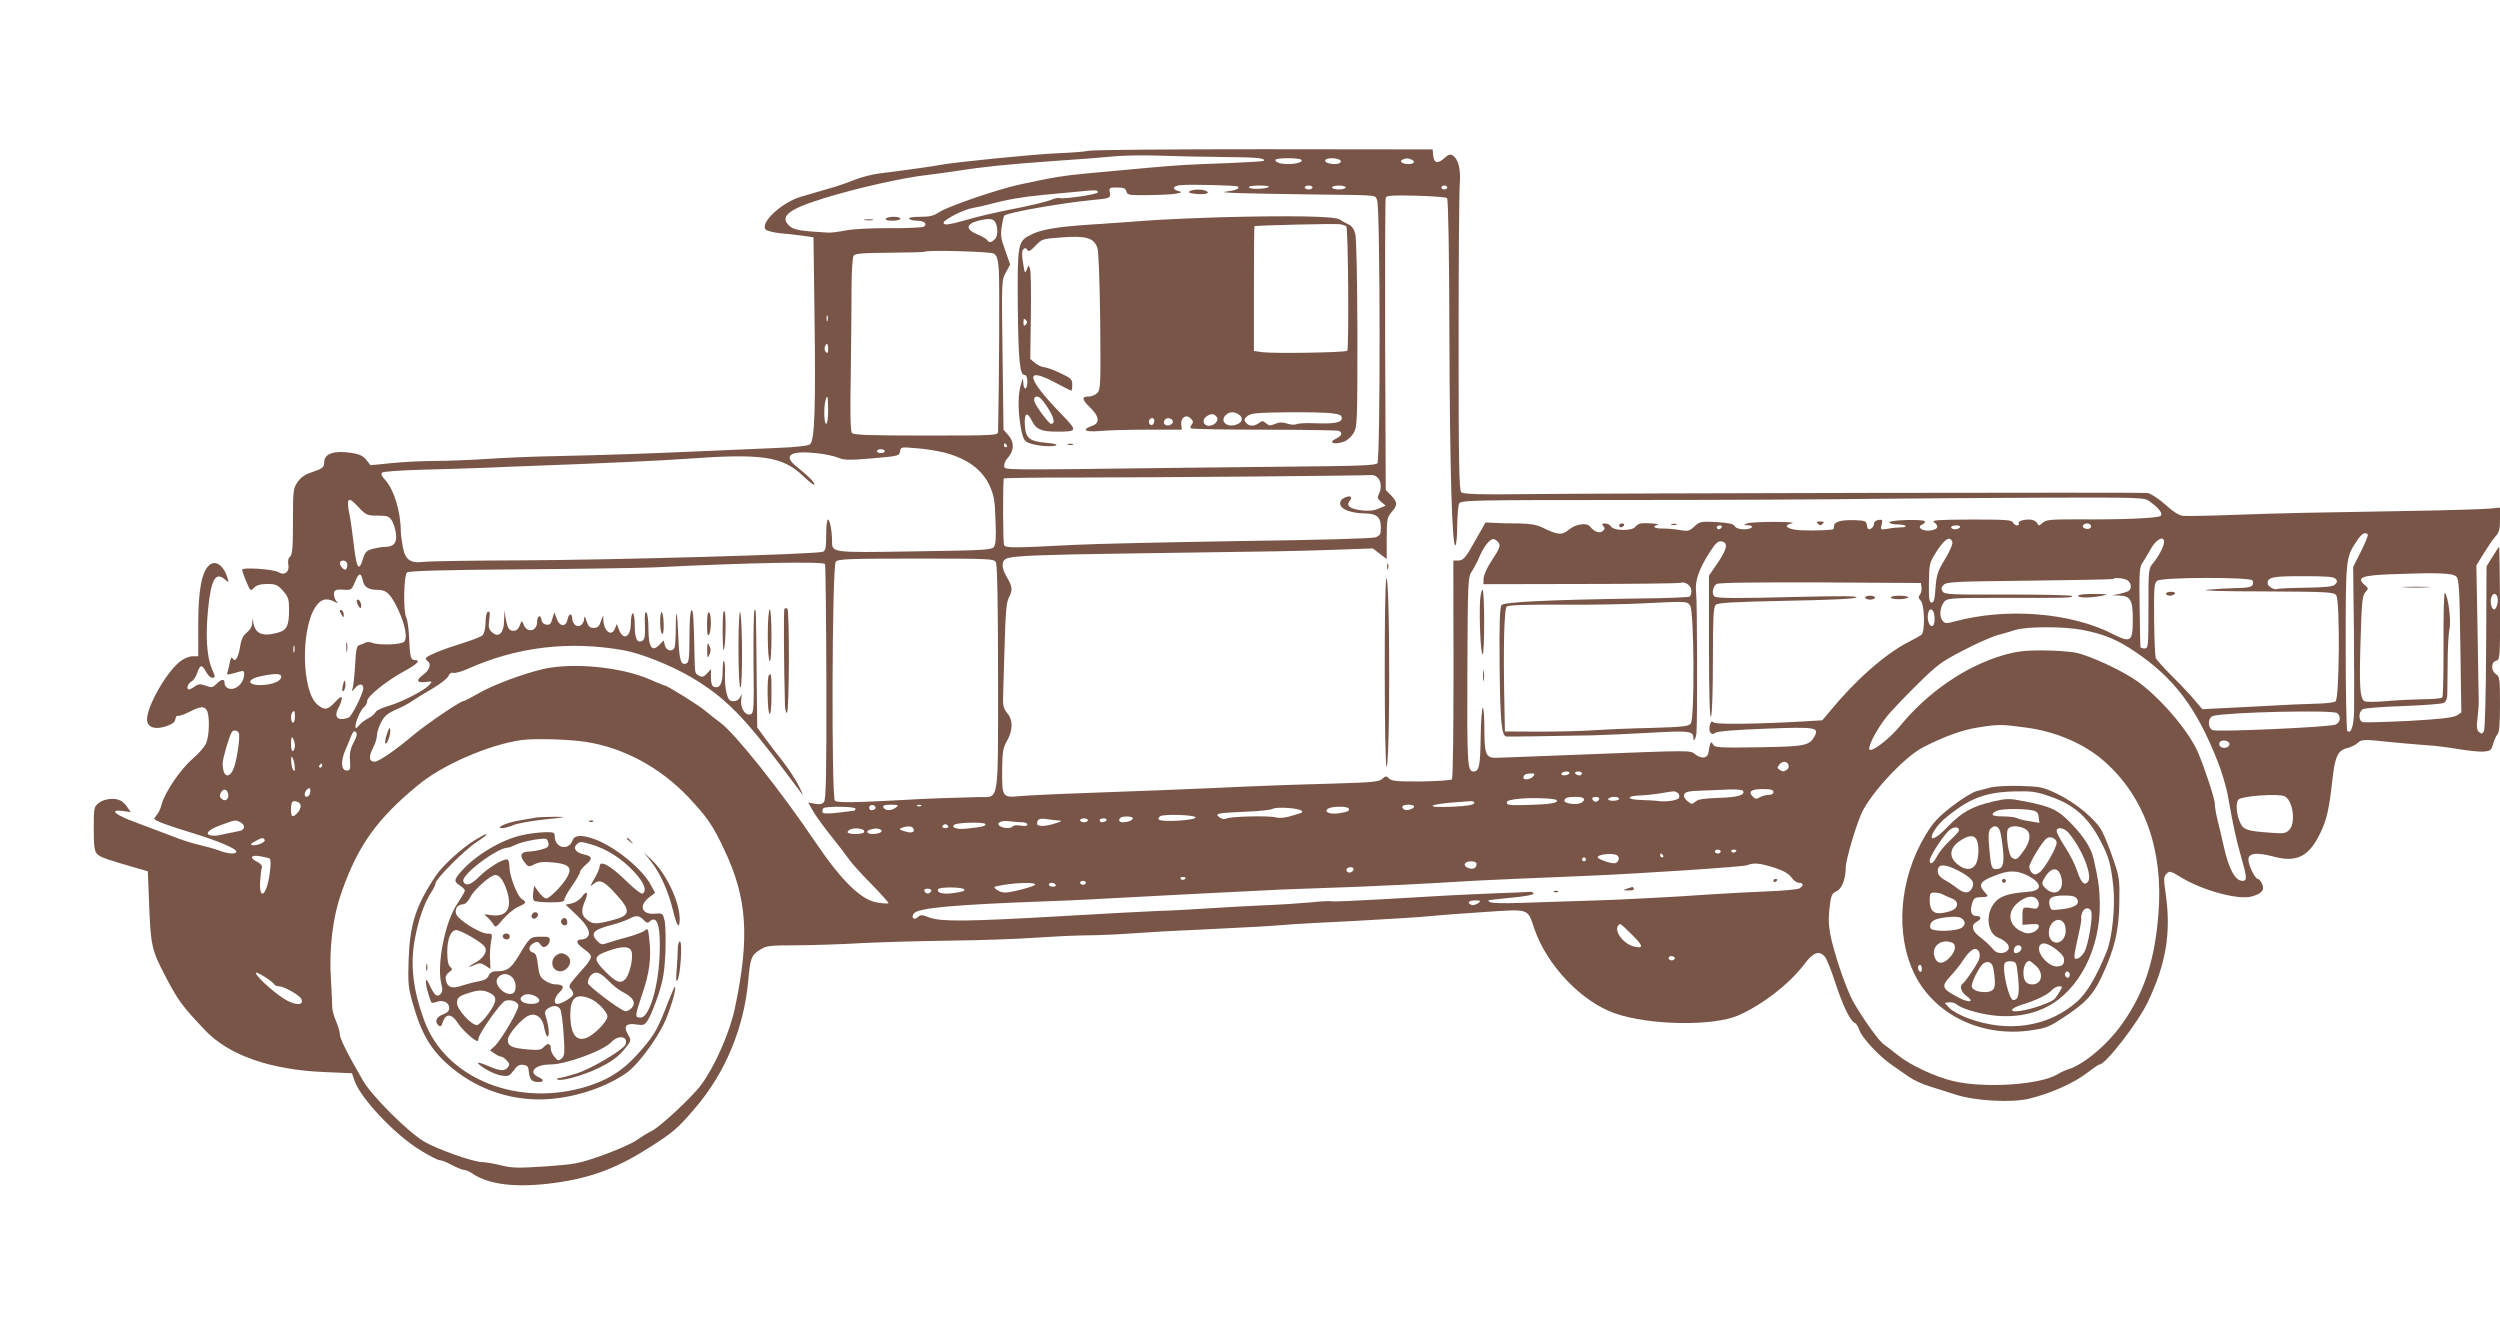 <?xml version="1.0" standalone="no"?>
<!DOCTYPE svg PUBLIC "-//W3C//DTD SVG 20010904//EN"
 "http://www.w3.org/TR/2001/REC-SVG-20010904/DTD/svg10.dtd">
<svg version="1.0" xmlns="http://www.w3.org/2000/svg"
 width="1280pt" height="680pt" viewBox="0 0 1280 680"
 preserveAspectRatio="xMidYMid meet">
<g transform="translate(0,680) scale(0.1,-0.1)"
fill="#795548" stroke="none">
<path d="M5575 6028 c-22 -5 -96 -10 -165 -13 -109 -4 -531 -46 -600 -60 -23
-5 -170 -26 -315 -44 -33 -5 -85 -18 -115 -30 -30 -12 -75 -28 -100 -36 -71
-21 -121 -35 -175 -51 -98 -27 -215 -133 -185 -169 6 -7 39 -15 73 -19 34 -3
87 -9 117 -13 l55 -8 5 -380 c7 -501 1 -662 -23 -680 -12 -8 -72 -15 -180 -19
-89 -4 -256 -11 -372 -16 -293 -13 -474 -19 -735 -25 -124 -2 -290 -9 -370
-15 -80 -5 -197 -10 -261 -10 -63 0 -164 -5 -224 -11 l-108 -11 -21 27 c-17
21 -36 30 -76 36 -88 14 -140 -3 -140 -47 0 -27 -9 -34 -70 -54 -30 -10 -52
-26 -67 -49 -22 -32 -23 -44 -23 -201 0 -135 -3 -170 -15 -180 -9 -7 -12 -22
-9 -39 8 -38 -19 -60 -49 -41 -26 16 -187 27 -187 13 0 -6 9 -33 21 -61 21
-49 21 -50 40 -31 13 13 33 19 68 19 43 0 52 -4 80 -35 27 -31 31 -43 31 -95
0 -83 -11 -107 -57 -119 -78 -22 -115 -7 -126 49 l-4 25 -2 -27 c0 -16 -12
-35 -28 -47 -19 -16 -28 -35 -34 -73 -9 -57 -25 -81 -38 -59 -6 9 -11 1 -15
-24 -4 -20 -10 -43 -12 -50 -5 -11 2 -11 40 0 44 13 46 13 46 -6 0 -46 -43
-86 -80 -74 -11 4 -20 15 -20 26 0 25 -15 24 -41 -2 -20 -20 -25 -21 -55 -10
-28 10 -38 10 -56 -3 -12 -9 -26 -16 -30 -16 -16 0 -7 30 11 40 11 5 25 26 31
45 14 43 25 44 45 5 9 -16 22 -30 30 -30 19 0 19 2 -1 48 -25 60 -32 166 -19
299 15 157 39 199 88 155 19 -16 19 -16 12 8 -19 65 -62 95 -94 66 -39 -35
-56 -130 -56 -303 l0 -163 -29 0 c-16 0 -44 -11 -62 -25 -77 -59 -184 -254
-170 -310 8 -32 44 -41 98 -23 31 11 44 21 46 36 2 12 7 20 12 17 5 -3 32 6
59 20 60 30 77 31 91 6 14 -28 12 -126 -4 -165 -7 -18 -39 -55 -71 -82 -61
-53 -140 -169 -157 -231 -5 -21 -16 -45 -24 -54 -8 -8 -14 -18 -14 -21 0 -9
69 -35 195 -73 134 -41 225 -80 225 -95 0 -15 -44 -12 -87 5 -21 8 -67 21
-102 29 -36 8 -99 28 -140 45 -42 16 -123 47 -180 68 -111 40 -147 70 -73 61
l41 -6 -16 24 c-9 14 -24 29 -34 34 -30 17 -85 11 -113 -11 -25 -20 -26 -23
-26 -131 0 -90 3 -115 17 -130 15 -17 45 -27 204 -73 l56 -16 7 -182 c8 -199
14 -223 81 -352 67 -128 85 -153 204 -279 122 -129 336 -204 614 -215 l139 -6
13 -38 c31 -90 205 -275 335 -355 46 -29 92 -52 101 -52 9 0 37 -11 63 -25 26
-14 54 -25 62 -25 9 0 28 -8 42 -18 85 -59 231 -75 425 -48 187 26 319 76 490
186 113 72 139 94 228 199 153 179 248 409 270 649 10 118 16 132 63 161 30
19 49 21 187 21 85 1 231 5 324 11 94 5 303 11 465 13 162 2 356 9 430 15 74
5 189 11 255 12 66 0 174 5 240 10 66 5 221 14 345 19 291 14 351 18 430 24
36 4 202 13 370 21 168 9 343 20 390 25 47 5 172 14 278 21 224 15 213 18 247
-84 64 -189 242 -376 415 -436 176 -61 501 -66 630 -10 125 55 265 164 341
266 43 57 73 68 102 35 9 -10 33 -69 53 -131 38 -117 77 -199 100 -208 7 -2
18 -19 24 -37 13 -39 99 -132 164 -177 27 -19 67 -47 89 -62 22 -16 70 -38
106 -49 36 -11 98 -31 136 -43 98 -32 286 -42 375 -20 115 28 233 82 303 137
27 21 52 38 57 38 31 0 197 215 247 320 94 197 120 357 91 557 -11 74 -10 85
5 100 15 15 20 14 74 -19 109 -67 293 -117 361 -98 53 14 68 33 54 65 -7 14
-16 25 -22 25 -15 0 -52 79 -48 103 4 30 45 33 126 12 121 -33 184 -2 243 122
32 67 44 120 60 263 14 126 27 156 74 169 21 5 46 17 56 27 21 19 32 19 164 5
55 -5 137 -13 182 -16 45 -2 123 -12 173 -21 50 -8 107 -14 128 -12 33 3 38 7
47 40 6 20 16 43 23 50 8 8 12 54 12 153 0 129 -2 141 -20 153 -27 17 -27 62
0 69 20 5 21 12 20 294 -1 159 -3 289 -4 289 -2 0 -17 -22 -34 -50 l-31 -50
-2 -412 c-1 -237 -6 -421 -11 -431 -8 -15 -12 -16 -25 -5 -12 10 -14 24 -8 73
4 33 7 74 6 90 0 17 -3 179 -6 360 l-6 330 38 62 c21 34 48 74 61 88 18 20 22
37 22 86 l0 60 -52 -5 c-29 -3 -215 -9 -413 -12 -542 -9 -639 -11 -895 -20
-129 -5 -248 -7 -264 -5 -19 2 -51 22 -89 57 -35 31 -73 56 -92 60 -24 4
-2692 -1 -3205 -6 -198 -3 -295 0 -308 9 -11 7 -14 143 -14 763 0 415 3 783 6
818 6 71 -7 126 -36 144 -13 8 -22 5 -41 -12 -34 -32 -55 -29 -59 11 l-3 32
-860 1 c-473 0 -878 -3 -900 -8z m695 -32 c167 -1 214 -6 199 -20 -2 -2 -83
-7 -179 -11 -216 -8 -254 -10 -410 -24 -69 -6 -197 -18 -285 -26 -152 -14
-200 -22 -375 -60 -112 -24 -370 -113 -411 -141 -28 -19 -48 -24 -98 -24 -39
0 -60 -4 -56 -10 3 -5 21 -10 40 -10 37 0 56 -17 34 -31 -8 -4 -86 -8 -174 -7
-93 0 -187 -4 -225 -12 -36 -7 -76 -12 -90 -11 -144 8 -176 14 -198 34 -52 48
-7 85 173 141 174 54 416 108 540 121 33 4 98 13 145 20 125 20 248 33 500 51
124 8 263 19 310 24 47 4 149 6 228 3 79 -3 228 -6 332 -7z m394 -15 c7 -11
-27 -21 -71 -21 -37 0 -63 9 -63 21 0 12 127 12 134 0z m190 3 c22 -8 10 -24
-19 -24 -32 0 -56 10 -49 21 6 10 45 12 68 3z m370 0 c26 -10 18 -24 -13 -24
-32 0 -50 15 -29 23 19 8 24 8 42 1z m-886 -139 c11 -11 -11 -20 -61 -26 -47
-6 79 -10 473 -15 320 -4 289 -1 301 -31 16 -42 17 -1329 1 -1345 -9 -9 -78
-13 -255 -15 -133 -1 -465 -5 -737 -8 -954 -12 -914 -12 -918 8 -2 11 5 29 16
40 34 38 37 80 7 116 l-27 31 -5 382 c-5 381 -5 383 17 423 l22 41 -25 71
c-22 60 -25 80 -18 122 4 28 10 54 13 57 16 16 296 65 452 80 89 8 94 10 88
40 -4 22 -2 24 38 24 33 0 43 -4 47 -20 5 -19 13 -20 117 -19 61 1 125 4 141
8 28 6 28 7 8 13 -34 9 -28 26 10 30 49 5 289 -1 295 -7z m159 -1 c-11 -12
-95 -15 -102 -4 -4 6 15 10 51 10 32 0 54 -3 51 -6z m223 -4 c0 -5 -9 -10 -20
-10 -11 0 -20 5 -20 10 0 6 9 10 20 10 11 0 20 -4 20 -10z m170 0 c0 -5 -16
-10 -35 -10 -19 0 -35 5 -35 10 0 6 16 10 35 10 19 0 35 -4 35 -10z m520 0 c0
-5 -7 -10 -15 -10 -8 0 -15 5 -15 10 0 6 7 10 15 10 8 0 15 -4 15 -10z m-1789
-25 c0 -10 -176 -36 -196 -29 -6 3 -28 -2 -48 -11 -21 -8 -106 -29 -190 -45
-83 -16 -190 -41 -236 -55 -93 -27 -125 -31 -119 -13 6 16 106 67 148 73 19 3
58 12 85 19 94 25 170 38 275 48 58 5 139 13 180 17 90 9 101 9 101 -4z m1788
-30 c6 -6 11 -267 12 -709 2 -685 14 -1085 31 -1068 5 5 9 51 9 103 1 52 5
102 10 111 9 17 64 18 877 18 477 0 1038 3 1247 6 209 2 606 5 881 6 490 1
502 1 530 -19 47 -34 69 -62 57 -74 -12 -12 -192 -20 -426 -18 -140 0 -161 -2
-179 -18 -19 -17 -20 -17 -29 0 -6 10 -22 17 -39 17 -36 0 -61 -10 -54 -21 3
-5 -1 -9 -9 -9 -8 0 -17 7 -21 15 -4 13 -37 15 -213 15 -175 -1 -205 -3 -190
-14 24 -19 21 -33 -9 -40 -45 -12 -89 15 -49 30 8 4 12 10 10 15 -8 12 -186 7
-182 -6 2 -5 20 -10 39 -10 20 0 40 -3 44 -7 4 -5 -6 -8 -22 -8 -16 0 -47 -3
-68 -7 -38 -6 -39 -6 -32 21 6 24 4 27 -16 24 -13 -2 -23 -10 -23 -18 0 -15
-13 -30 -27 -30 -4 0 -8 10 -10 23 -3 20 -9 22 -68 24 -69 1 -100 -9 -100 -32
0 -8 -3 -15 -7 -16 -49 -6 -159 -7 -192 -1 -50 8 -57 24 -15 33 16 4 -25 7
-91 7 -66 0 -129 -3 -140 -8 -19 -8 -19 -9 3 -9 39 -2 23 -21 -18 -21 -25 0
-42 6 -48 16 -7 12 -30 17 -93 21 -81 4 -86 3 -113 -22 -26 -24 -33 -26 -75
-19 -25 5 -65 8 -88 8 -43 -1 -58 11 -25 19 17 5 -59 11 -88 7 -8 -1 -21 -9
-28 -18 -17 -22 -112 -20 -124 3 -5 8 -18 15 -30 15 -16 0 -18 -3 -9 -14 9
-10 8 -16 -3 -25 -16 -14 -43 -4 -65 23 -18 22 -74 13 -110 -17 -34 -28 -54
-27 -134 12 -31 15 -64 20 -122 21 -44 0 -100 1 -125 3 l-44 2 -46 -81 c-56
-101 -67 -114 -96 -114 l-23 0 1 -556 c0 -308 -3 -559 -8 -564 -5 -5 -76 -10
-158 -11 -123 -1 -151 2 -164 15 -14 14 -18 14 -35 -2 -16 -15 -51 -18 -251
-24 -222 -6 -361 -11 -621 -23 -152 -7 -290 -12 -640 -25 -154 -5 -308 -13
-343 -16 -89 -9 -92 -5 -91 130 1 98 4 116 25 153 31 54 31 107 1 142 -19 24
-23 38 -21 92 1 35 5 155 8 266 4 154 9 210 21 232 21 41 19 57 -11 108 -30
51 -27 88 8 96 47 12 186 17 603 23 795 11 859 12 1062 19 l202 7 35 -27 36
-27 0 105 c0 98 2 108 25 135 32 38 31 49 -2 85 l-28 28 -3 742 c-1 408 0 747
3 755 4 11 35 13 154 10 83 -2 154 -7 160 -13z m-2322 -113 c21 -13 26 -77 8
-95 -19 -20 -31 -21 -41 -6 -3 6 -26 19 -50 29 -63 27 -59 54 10 71 42 10 59
10 73 1z m0 -170 c17 -9 22 -25 27 -84 4 -54 2 -582 -4 -830 0 -17 -24 -18
-369 -18 -289 0 -371 3 -379 13 -8 9 -10 106 -6 307 2 162 4 360 4 440 0 80 5
152 10 160 8 12 41 15 185 16 97 1 178 3 180 5 9 10 333 1 352 -9z m-850 -344
c-3 -7 -5 -2 -5 12 0 14 2 19 5 13 2 -7 2 -19 0 -25z m3 -145 c0 -20 -3 -24
-11 -16 -7 7 -9 19 -6 27 10 24 17 19 17 -11z m0 -313 c0 -40 -4 -70 -10 -70
-11 0 -13 81 -4 118 10 37 14 25 14 -48z m915 -180 c3 -5 1 -10 -4 -10 -6 0
-11 5 -11 10 0 6 2 10 4 10 3 0 8 -4 11 -10z m-320 -37 c119 -32 194 -87 233
-172 21 -47 26 -75 29 -176 4 -90 1 -124 -9 -136 -11 -15 -59 -17 -405 -22
-434 -7 -423 -8 -423 56 0 50 -12 107 -21 107 -5 0 -9 -36 -9 -79 0 -66 -3
-80 -17 -86 -32 -13 -1070 -42 -1538 -44 -253 -1 -481 -4 -507 -8 -68 -8 -94
11 -106 79 -5 29 -10 64 -10 78 0 100 -35 214 -80 263 -17 18 -23 30 -16 37 6
6 96 12 205 15 106 3 253 7 324 10 72 3 184 8 250 10 378 14 657 27 780 36
387 28 490 13 597 -88 32 -31 58 -51 58 -44 0 13 -31 44 -95 95 -67 54 -27 80
103 66 42 -4 93 -15 112 -23 30 -13 54 -14 175 -4 135 12 140 13 143 35 4 24
5 24 85 17 45 -3 109 -14 142 -22z m-305 7 c0 -5 -9 -10 -20 -10 -11 0 -20 5
-20 10 0 6 9 10 20 10 11 0 20 -4 20 -10z m2524 -136 c18 -18 21 -56 5 -85 -8
-16 -6 -23 13 -39 l23 -19 -36 -15 c-25 -11 -53 -13 -88 -9 -58 7 -81 24 -61
48 18 22 5 30 -26 17 -18 -9 -24 -19 -22 -34 4 -27 58 -46 130 -47 58 -1 78
-20 78 -72 0 -34 -4 -41 -27 -50 -16 -6 -287 -14 -686 -19 -363 -6 -750 -14
-861 -20 -313 -16 -346 -16 -355 -1 -6 9 -7 295 -2 341 1 3 164 5 364 5 387 0
1491 9 1519 13 9 1 24 -5 32 -14z m-5121 -194 c49 0 59 -3 73 -25 9 -13 18
-43 21 -66 7 -48 -11 -69 -56 -69 -14 0 -43 -5 -63 -10 -32 -9 -39 -17 -49
-50 -22 -72 -34 -51 -49 83 -6 51 -15 116 -21 145 -17 84 -6 93 44 38 42 -44
46 -46 100 -46z m8772 -49 c3 -5 1 -13 -5 -16 -15 -9 -43 3 -35 15 8 13 32 13
40 1z m-1890 -11 c-3 -5 -10 -10 -16 -10 -5 0 -9 5 -9 10 0 6 7 10 16 10 8 0
12 -4 9 -10z m1220 0 c-3 -5 -15 -10 -26 -10 -10 0 -19 5 -19 10 0 6 12 10 26
10 14 0 23 -4 19 -10z m2088 -36 c3 -4 -12 -42 -34 -86 l-41 -81 4 -326 c1
-179 2 -364 1 -410 -2 -80 -16 -122 -35 -103 -4 4 -8 197 -8 428 0 455 0 459
56 543 25 39 43 49 57 35z m-4453 -39 c15 -18 10 -31 -36 -101 -20 -30 -37
-68 -38 -84 l-1 -31 497 1 c274 0 504 3 512 6 24 9 56 -15 56 -41 0 -13 -4
-27 -10 -30 -5 -3 -117 -8 -247 -9 -475 -7 -702 -18 -715 -34 -9 -10 -12 -91
-10 -311 3 -287 10 -360 35 -362 11 -1 165 1 437 6 52 1 185 7 294 13 205 12
226 9 226 -26 0 -26 13 -4 16 26 5 67 4 677 -2 720 -7 56 14 118 70 205 29 45
42 58 59 55 36 -5 31 -37 -17 -108 l-46 -67 0 -369 c0 -242 4 -364 10 -354 6
9 10 129 10 287 0 220 3 274 14 286 11 11 83 15 362 21 223 4 352 10 359 17 7
8 -80 8 -295 3 -315 -8 -416 -8 -431 2 -17 10 -9 53 10 64 13 7 192 9 533 8
l513 -3 3 -23 c2 -13 -2 -29 -8 -37 -9 -11 -8 -18 4 -30 20 -21 23 -158 4
-175 -7 -5 -38 -23 -68 -38 -119 -61 -272 -196 -402 -355 l-38 -45 -102 -6
c-230 -13 -441 -16 -454 -5 -10 8 -15 5 -20 -16 -8 -32 9 -54 29 -37 9 8 100
15 253 21 259 10 279 7 255 -38 -27 -49 -46 -53 -286 -57 -204 -3 -225 -2
-234 14 -8 14 -10 15 -15 2 -3 -8 -6 -26 -8 -40 -4 -32 -33 -38 -67 -13 -30
22 8 23 -627 -2 -204 -8 -382 -15 -397 -15 -49 0 -57 20 -57 146 0 63 -4 113
-8 110 -5 -3 -10 -72 -11 -153 -2 -145 -8 -173 -37 -173 -31 0 -33 41 -31 516
2 465 3 480 23 509 11 17 29 50 39 75 21 50 52 90 71 90 6 0 17 -7 24 -15z
m2326 0 c4 -8 -13 -47 -37 -87 -38 -63 -44 -80 -49 -147 -4 -59 -8 -76 -20
-76 -12 0 -15 17 -14 100 1 92 4 105 29 145 49 80 78 100 91 65z m1084 0 c0
-21 -27 -73 -56 -108 -24 -28 -24 -33 -24 -233 0 -197 -1 -204 -20 -204 -11 0
-21 3 -21 8 -1 4 -3 97 -4 206 -3 177 -1 202 15 225 9 14 29 47 44 74 27 47
66 66 66 32z m-5981 -104 c7 -12 11 -223 11 -590 0 -660 7 -610 -97 -612 -136
-3 -275 -8 -373 -14 -254 -14 -352 -16 -365 -5 -19 16 -15 1201 4 1224 12 14
62 16 412 16 381 0 399 -1 408 -19z m-3324 -1 c4 -6 4 -18 1 -27 -5 -12 -9
-13 -21 -3 -8 7 -15 19 -15 26 0 16 26 19 35 4z m2449 -8 c3 -5 6 -278 7 -606
1 -471 -2 -600 -12 -612 -9 -11 -22 -14 -47 -9 l-34 6 24 -42 c12 -23 54 -80
92 -128 38 -47 80 -102 93 -121 13 -19 65 -77 115 -127 50 -51 89 -95 87 -98
-3 -2 -28 -1 -57 4 -83 13 -181 109 -315 306 -176 262 -415 562 -489 615 -21
16 -56 43 -76 60 -34 29 -196 130 -208 130 -3 0 -37 14 -74 30 -147 65 -394
89 -547 55 -107 -25 -259 -82 -333 -125 -38 -22 -73 -40 -78 -40 -16 0 -189
-118 -255 -173 -92 -78 -178 -137 -199 -137 -28 0 -32 24 -9 69 12 22 21 52
21 66 0 14 9 44 21 66 16 32 32 46 77 66 31 13 70 34 86 46 17 12 62 40 101
62 38 22 74 50 80 62 6 15 16 21 26 18 9 -3 42 6 75 21 251 112 517 144 795
95 88 -15 246 -78 349 -139 172 -102 269 -200 488 -493 35 -46 70 -93 78 -104
9 -11 1 7 -16 41 -17 34 -55 91 -83 127 -29 36 -70 90 -91 119 l-39 53 -3 265
c-3 344 -3 345 -11 336 -4 -4 -6 -124 -5 -267 3 -236 1 -260 -14 -266 -28 -10
-55 32 -49 76 4 29 4 32 -4 14 -7 -15 -19 -23 -35 -23 -21 0 -27 7 -36 41 -6
22 -10 67 -8 99 1 32 -1 62 -5 66 -4 4 -7 -20 -7 -53 0 -63 -15 -91 -45 -79
-10 3 -15 19 -15 48 l0 42 -20 -22 c-17 -18 -25 -20 -40 -12 -22 12 -22 10
-24 100 -4 205 -7 241 -16 235 -6 -4 -10 -60 -10 -136 0 -108 -3 -131 -16
-136 -28 -11 -36 15 -41 134 -5 137 -13 164 -13 45 0 -44 -3 -87 -6 -96 -10
-26 -43 -19 -50 10 l-6 25 -20 -20 c-39 -43 -58 -17 -58 80 0 45 -5 81 -11 84
-7 5 -9 -16 -7 -65 2 -53 -1 -73 -12 -80 -27 -16 -40 9 -40 76 0 36 -4 64 -10
64 -5 0 -10 -22 -10 -49 0 -74 -38 -94 -62 -33 l-10 27 -9 -22 c-17 -46 -58
-16 -60 44 0 27 0 27 -12 -7 -9 -27 -17 -35 -37 -35 -20 0 -28 8 -37 35 -8 24
-12 29 -12 14 -1 -31 -27 -50 -46 -34 -8 7 -15 21 -15 31 0 31 -17 30 -24 -1
-8 -42 -40 -41 -56 3 l-12 32 -10 -33 c-7 -26 -13 -33 -31 -30 -14 2 -23 11
-25 26 -4 28 -22 19 -22 -12 0 -49 -52 -59 -69 -14 -9 23 -9 23 -20 -4 -6 -18
-18 -28 -30 -28 -25 0 -33 14 -42 65 l-6 40 -2 -51 c-1 -69 -30 -94 -66 -57
-13 12 -15 26 -10 61 5 33 3 43 -6 40 -8 -3 -13 -24 -13 -56 -1 -32 -7 -56
-16 -65 -8 -7 -55 -26 -105 -41 -103 -32 -185 -66 -185 -77 0 -4 5 -11 10 -14
19 -12 10 -45 -20 -67 -41 -30 -39 -45 8 -40 37 5 37 4 19 -16 -26 -28 -140
-87 -210 -107 -32 -9 -61 -23 -64 -31 -3 -8 -19 -22 -36 -31 -17 -8 -39 -25
-49 -37 -14 -17 -17 -18 -18 -5 0 24 26 84 44 99 9 7 16 21 16 31 0 23 97 102
187 151 67 36 89 58 59 58 -23 0 -27 13 -31 110 -2 49 -9 99 -15 109 -16 30
-13 216 4 230 9 8 178 13 577 16 310 2 620 7 689 10 478 24 865 31 874 17z
m8352 -64 c14 -14 17 -59 21 -356 l5 -340 -23 -15 c-18 -11 -82 -19 -245 -28
-122 -6 -229 -9 -238 -6 -22 9 -20 54 2 66 10 5 103 13 207 16 105 4 198 11
207 16 11 6 18 22 18 42 1 18 1 91 2 162 0 72 4 149 9 173 10 44 -6 167 -23
187 -5 5 -8 -107 -7 -258 0 -146 -2 -271 -6 -277 -3 -6 -47 -10 -98 -10 -51
-1 -137 -5 -192 -10 -62 -5 -104 -5 -111 1 -21 18 -25 73 -18 306 6 202 9 235
25 251 16 18 16 20 -2 35 -46 40 -20 51 136 57 237 9 313 6 331 -12z m-10719
-18 c7 -36 28 -50 77 -50 45 0 66 -21 105 -102 35 -76 48 -142 31 -163 -14
-16 -128 -20 -165 -6 -11 5 -27 5 -35 0 -8 -4 -22 -10 -31 -12 -13 -4 -17 -25
-21 -104 -3 -54 -9 -107 -13 -118 -6 -18 -4 -17 14 3 20 24 41 22 41 -2 0 -26
-59 -144 -75 -150 -57 -21 -79 3 -50 54 8 14 14 33 15 43 0 14 -8 10 -34 -17
-38 -41 -53 -44 -89 -15 -82 64 -89 384 -12 501 27 41 56 49 98 27 18 -9 20
-9 10 2 -7 7 -13 23 -13 36 0 24 9 27 63 23 24 -1 30 4 44 39 19 49 31 52 40
11z m10102 6 c9 -11 8 -17 -3 -28 -11 -12 -46 -15 -151 -17 -76 -1 -141 -4
-146 -7 -12 -7 -49 14 -49 29 0 32 24 37 181 37 122 0 159 -3 168 -14z m-1068
-6 c21 -12 26 -45 7 -56 -7 -4 -28 -11 -48 -15 l-35 -7 34 -1 c59 -2 71 -22
71 -122 0 -115 -10 -122 -103 -75 -214 110 -544 136 -810 64 -45 -12 -50 -11
-63 7 -17 23 -10 71 13 97 14 15 43 17 282 17 350 -1 371 0 371 9 0 5 -147 8
-326 8 -300 -1 -328 0 -338 16 -8 14 -7 21 6 34 15 15 62 17 440 21 232 3 425
6 427 9 8 8 52 4 72 -6z m642 -2 c10 -31 -6 -38 -87 -39 -44 -1 -110 -5 -146
-9 -39 -4 80 -8 292 -8 336 -2 358 -3 370 -21 19 -27 16 -530 -4 -542 -7 -5
-42 -10 -78 -11 -100 -3 -148 -5 -385 -18 l-219 -11 -36 42 c-19 24 -71 80
-116 124 -44 44 -84 88 -87 97 -3 9 -7 99 -8 199 -1 166 0 184 17 196 25 18
480 19 487 1z m1253 -83 c8 -19 -3 -65 -16 -65 -13 0 -22 37 -15 60 8 24 23
26 31 5z m-4132 -47 c20 -32 23 -575 3 -602 -11 -15 -37 -18 -202 -23 -105 -2
-237 -8 -295 -12 -58 -4 -184 -7 -280 -7 l-175 1 -2 115 c-7 320 -2 515 12
525 9 7 106 10 277 9 144 -1 326 2 403 6 249 12 243 13 259 -12z m1251 -64 c0
-28 -4 -39 -15 -39 -16 0 -26 45 -16 72 11 28 31 7 31 -33z m756 -59 c110 -21
181 -50 274 -114 198 -134 313 -288 420 -561 21 -52 43 -129 51 -170 28 -160
43 -228 68 -315 31 -107 32 -125 8 -125 -38 0 -70 59 -96 175 -10 44 -24 105
-32 136 -8 30 -14 68 -14 83 0 25 -48 172 -85 261 -45 106 -182 270 -305 362
-74 55 -251 138 -326 152 -33 6 -110 11 -171 11 -89 0 -128 -5 -198 -25 -191
-56 -385 -189 -526 -361 -48 -59 -129 -124 -153 -124 -22 0 25 96 84 171 19
24 87 96 152 160 107 106 126 120 238 178 67 35 145 70 174 78 28 8 71 20 96
28 61 18 248 18 341 0z m-9154 -112 c-3 -10 -5 -4 -5 12 0 17 2 24 5 18 2 -7
2 -21 0 -30z m-67 -128 c0 -20 -37 -38 -90 -42 -86 -6 -94 30 -9 46 70 14 99
13 99 -4z m70 -205 c0 -16 -4 -30 -10 -30 -11 0 -14 43 -3 53 11 12 13 8 13
-23z m10456 19 c21 -17 17 -48 -8 -59 -32 -13 -609 -39 -630 -28 -27 14 -24
66 5 73 79 19 613 31 633 14z m-1594 -74 c153 -20 298 -82 401 -172 207 -182
305 -456 278 -784 -19 -238 -73 -402 -184 -559 -76 -108 -197 -210 -278 -235
-13 -4 -38 -15 -54 -25 -90 -55 -375 -73 -535 -35 -92 22 -219 81 -282 132
-26 21 -59 46 -73 56 -26 18 -110 136 -156 218 -33 59 -85 207 -111 313 -14
59 -17 98 -13 146 9 88 12 95 40 108 26 12 45 63 45 120 0 41 62 248 90 296
62 112 216 272 303 318 105 55 204 91 282 103 107 17 123 17 247 0z m-9149
-29 c8 -21 -13 -156 -30 -188 -24 -49 -53 -31 -53 33 0 26 33 139 47 161 7 13
31 9 36 -6z m588 -47 c-17 -32 -22 -56 -19 -93 3 -45 1 -51 -17 -51 -28 0 -32
47 -7 104 11 25 25 59 31 75 9 21 15 26 23 18 8 -8 5 -23 -11 -53z m-301 -16
c0 -12 -4 -25 -10 -28 -6 -4 -10 11 -10 37 0 31 3 39 10 28 5 -8 10 -25 10
-37z m1493 18 c193 -31 377 -131 520 -281 97 -103 126 -144 186 -272 117 -247
130 -447 54 -808 -26 -125 -103 -300 -173 -394 -46 -63 -210 -215 -254 -237
-18 -8 -53 -30 -79 -48 -26 -18 -105 -52 -175 -77 -119 -42 -137 -45 -289 -56
-142 -9 -171 -9 -230 6 -38 9 -79 16 -93 16 -47 0 -235 67 -300 106 -83 50
-265 232 -310 309 -77 132 -120 217 -120 239 0 13 -9 44 -20 69 -11 25 -20 58
-19 74 0 15 -3 73 -6 128 -12 162 8 329 55 460 83 236 181 373 389 544 125
105 364 208 531 232 70 9 245 4 333 -10z m8412 -11 c0 -18 -33 -26 -47 -12 -6
6 -7 15 -3 22 10 16 50 8 50 -10z m-9906 -120 c1 -20 -1 -22 -9 -10 -5 8 -9
29 -9 45 0 26 2 27 9 10 5 -11 9 -31 9 -45z m7648 14 c3 -9 0 -20 -8 -25 -17
-11 -21 -11 -38 0 -12 8 -12 12 -2 25 17 21 40 20 48 0z m-7507 -4 c0 -5 -5
-10 -11 -10 -5 0 -7 5 -4 10 3 6 8 10 11 10 2 0 4 -4 4 -10z m6385 -40 c-3 -5
-15 -10 -26 -10 -11 0 -17 5 -14 10 3 6 15 10 26 10 11 0 17 -4 14 -10z m65 0
c0 -5 -6 -10 -14 -10 -8 0 -18 5 -21 10 -3 6 3 10 14 10 12 0 21 -4 21 -10z
m-250 -15 c-13 -16 -50 -21 -50 -7 0 15 13 22 38 22 21 0 22 -2 12 -15z
m-6264 -90 c-7 -18 -26 -20 -26 -2 0 18 24 41 28 27 2 -6 1 -17 -2 -25z m-418
1 c6 -27 -14 -42 -32 -27 -12 10 -13 18 -5 33 12 22 32 19 37 -6z m7756 15
c14 -21 -28 -34 -125 -36 -75 -3 -105 -7 -118 -19 -17 -15 -20 -15 -41 2 -15
12 -21 25 -17 35 5 13 24 17 89 19 46 2 111 4 145 6 34 1 64 -2 67 -7z m156
-6 c0 -9 -9 -15 -25 -15 -14 0 -34 -6 -45 -12 -16 -10 -23 -10 -36 4 -25 25
-8 38 52 38 41 0 54 -4 54 -15z m-491 -4 c8 -5 11 -16 8 -25 -6 -15 -73 -24
-117 -16 -8 1 -42 3 -75 4 -74 1 -84 20 -12 23 28 1 77 6 107 11 77 13 73 13
89 3z m3106 -17 c44 -17 62 -137 25 -174 -17 -17 -28 -19 -102 -13 -112 8
-131 15 -147 48 -21 43 -26 109 -9 122 21 18 198 30 233 17z m-3726 -20 c15
-14 -29 -22 -134 -25 -102 -3 -120 -2 -120 11 0 11 17 16 70 21 66 6 175 1
184 -7z m141 2 c0 -8 -11 -17 -25 -20 -27 -7 -75 2 -75 13 0 16 15 21 57 21
30 0 43 -4 43 -14z m78 2 c-3 -7 -11 -13 -18 -13 -7 0 -15 6 -17 13 -3 7 4 12
17 12 13 0 20 -5 18 -12z m102 2 c0 -5 -14 -10 -31 -10 -17 0 -28 4 -24 10 3
6 17 10 31 10 13 0 24 -4 24 -10z m-6766 -16 c21 -8 20 -33 -1 -56 -24 -26
-33 -22 -33 15 0 44 7 52 34 41z m6024 -6 c-3 -9 -37 -15 -104 -18 -154 -8
-141 12 16 23 25 2 56 4 68 5 15 1 22 -3 20 -10z m-3065 -23 c1 -5 -6 -11 -15
-13 -11 -2 -18 3 -18 13 0 17 30 18 33 0z m102 -1 c-23 -17 -56 -15 -63 4 -2
8 9 12 40 12 40 -1 42 -2 23 -16z m132 10 c-3 -3 -12 -4 -19 -1 -8 3 -5 6 6 6
11 1 17 -2 13 -5z m2523 -3 c0 -12 -37 -24 -50 -16 -20 12 -10 25 20 25 17 0
30 -4 30 -9z m-2860 -11 c0 -5 -3 -10 -7 -11 -5 0 -19 -2 -33 -4 -99 -13 -130
-13 -130 -1 0 7 3 15 6 18 10 11 164 9 164 -2z m2284 -11 c6 -5 4 -10 -5 -12
-8 -3 -33 -10 -56 -17 -24 -7 -53 -10 -70 -5 -37 10 -233 5 -254 -6 -10 -5
-23 -3 -35 6 -27 20 -11 23 133 29 67 2 130 9 140 15 20 11 132 4 147 -10z
m241 12 c7 -13 -2 -17 -50 -25 -46 -7 -80 7 -55 24 19 12 97 13 105 1z m-784
-46 c2 -15 -173 -26 -188 -11 -4 4 -1 11 7 17 19 12 180 7 181 -6z m-321 -4
c0 -11 -25 -21 -51 -21 -19 0 -25 11 -12 23 10 10 63 8 63 -2z m-380 -12 c20
-1 18 -4 -15 -14 -53 -18 -95 -18 -95 -2 0 23 14 29 50 23 19 -3 46 -6 60 -7z
m150 1 c0 -5 -9 -10 -20 -10 -11 0 -20 5 -20 10 0 6 9 10 20 10 11 0 20 -4 20
-10z m95 0 c-3 -5 -13 -10 -21 -10 -8 0 -14 5 -14 10 0 6 9 10 21 10 11 0 17
-4 14 -10z m-4434 -10 c26 -14 24 -39 -3 -44 -13 -3 -36 -8 -53 -11 -16 -3
-42 -9 -57 -12 -15 -3 -35 -2 -45 1 -25 10 1 32 67 55 66 24 66 24 91 11z
m4002 0 c15 0 27 -5 27 -11 0 -8 -12 -10 -35 -6 -19 3 -37 1 -40 -4 -8 -12
-46 -11 -65 1 -24 16 8 32 50 25 19 -2 47 -5 63 -5z m-188 -9 c5 -10 -19 -16
-101 -24 -44 -5 -78 7 -57 21 17 11 151 14 158 3z m-190 -11 c3 -5 -3 -10 -15
-10 -12 0 -18 5 -15 10 3 6 10 10 15 10 5 0 12 -4 15 -10z m-180 -10 c13 -20
-6 -28 -41 -17 -30 9 -33 12 -18 18 28 11 52 10 59 -1z m-261 -6 c9 -3 13 -10
10 -15 -7 -12 -84 -12 -84 0 0 17 45 26 74 15z m91 0 c23 -9 0 -24 -37 -24
-31 0 -38 16 -10 23 27 7 29 7 47 1z m-3150 -54 c7 -12 -41 -32 -64 -27 -11 2
-7 8 14 19 37 20 42 21 50 8z m7455 -60 c0 -5 -7 -10 -15 -10 -8 0 -15 5 -15
10 0 6 7 10 15 10 8 0 15 -4 15 -10z m80 6 c0 -11 -19 -15 -25 -6 -3 5 1 10 9
10 9 0 16 -2 16 -4z m-611 -25 c18 -12 7 -41 -15 -41 -24 0 -84 22 -84 31 0
15 78 23 99 10z m236 -1 c3 -5 1 -10 -4 -10 -6 0 -11 5 -11 10 0 6 2 10 4 10
3 0 8 -4 11 -10z m-7134 -16 c11 -6 -1 -113 -18 -153 -19 -49 -36 -27 -31 40
2 30 6 60 9 68 2 9 -7 20 -23 28 -43 21 -35 37 14 29 22 -4 45 -9 49 -12z
m6739 -4 c0 -5 -4 -10 -10 -10 -5 0 -10 5 -10 10 0 6 5 10 10 10 6 0 10 -4 10
-10z m-560 -24 c0 -20 -16 -29 -40 -21 -32 10 -25 35 10 35 19 0 30 -5 30 -14z
m1523 -18 c49 -16 75 -31 89 -50 10 -16 28 -28 39 -28 24 0 25 -16 1 -29 -9
-5 -85 -12 -167 -15 -83 -3 -217 -11 -300 -16 -82 -6 -199 -13 -260 -16 -60
-3 -150 -7 -200 -10 -49 -2 -153 -6 -230 -8 -77 -3 -201 -7 -276 -9 -75 -3
-143 -1 -150 4 -17 11 -26 9 111 23 67 6 114 15 112 21 -2 6 -9 9 -17 9 -7 -1
-91 -5 -186 -8 -212 -9 -247 -11 -568 -30 -140 -8 -257 -13 -262 -11 -4 3 -51
1 -106 -5 -54 -5 -161 -12 -238 -15 -77 -3 -201 -10 -275 -15 -74 -5 -196 -12
-270 -14 -74 -3 -299 -15 -500 -27 -472 -27 -611 -29 -670 -7 -40 15 -46 16
-61 2 -20 -18 -37 -1 -19 20 22 27 201 44 670 61 80 3 183 7 230 10 151 9 862
45 970 50 58 2 231 9 385 14 154 6 350 16 435 21 85 6 256 15 380 20 124 5
286 12 360 15 290 12 816 47 835 55 33 14 65 11 138 -12z m-2153 -7 c0 -14
-18 -23 -30 -16 -6 4 -8 11 -5 16 8 12 35 12 35 0z m-860 -45 c0 -11 -19 -15
-25 -6 -3 5 1 10 9 10 9 0 16 -2 16 -4z m-510 -26 c0 -5 -7 -10 -15 -10 -8 0
-15 5 -15 10 0 6 7 10 15 10 8 0 15 -4 15 -10z m-260 -9 c0 -9 -121 -41 -156
-41 -11 0 -29 6 -40 14 -18 14 -18 15 6 20 73 16 190 21 190 7z m105 -1 c3 -5
-3 -10 -14 -10 -12 0 -21 5 -21 10 0 6 6 10 14 10 8 0 18 -4 21 -10z m-469
-23 c9 -8 -9 -14 -66 -21 -48 -5 -77 5 -66 22 7 11 121 11 132 -1z m-168 -9
c-3 -7 -11 -13 -18 -13 -7 0 -15 6 -17 13 -3 7 4 12 17 12 13 0 20 -5 18 -12z
m2799 -63 c-11 -7 -25 -11 -33 -8 -25 10 -15 23 19 23 30 -1 31 -2 14 -15z
m790 -162 c57 -56 60 -72 8 -59 -55 14 -105 83 -78 109 9 10 7 12 70 -50z
m215 -125 c-12 -12 -35 -1 -27 12 3 5 13 6 21 3 10 -4 12 -9 6 -15z m-7167
-129 c4 -5 14 -9 24 -9 25 0 108 -47 114 -65 12 -30 -18 -35 -69 -10 -50 24
-164 124 -164 144 0 10 85 -42 95 -60z"/>
<path d="M4535 5680 c-4 -6 10 -10 34 -10 23 0 41 5 41 10 0 6 -15 10 -34 10
-19 0 -38 -4 -41 -10z"/>
<path d="M4428 5673 c12 -2 30 -2 40 0 9 3 -1 5 -23 4 -22 0 -30 -2 -17 -4z"/>
<path d="M6091 5821 c-9 -6 -1 -10 25 -13 49 -6 82 1 62 13 -17 11 -69 11 -87
0z"/>
<path d="M6265 5688 c-143 -4 -323 -12 -400 -18 -77 -6 -205 -15 -284 -20
-168 -11 -251 -25 -303 -52 -67 -33 -69 -44 -67 -361 3 -284 10 -357 35 -357
9 0 14 -12 14 -35 0 -44 -20 -46 -21 -2 -1 27 -3 23 -15 -23 -14 -57 -11 -146
7 -232 8 -36 16 -48 37 -56 38 -15 113 -21 137 -13 13 5 -4 10 -50 14 -86 8
-104 24 -108 92 -3 61 12 70 36 21 21 -44 49 -56 125 -56 110 0 111 2 27 89
-181 187 -193 248 -30 161 41 -22 77 -40 80 -40 3 0 5 14 5 30 0 28 -6 34 -62
60 -35 17 -72 30 -83 30 -11 1 -31 10 -45 21 l-25 21 3 219 c2 121 0 230 -4
242 -7 22 -7 21 -17 -3 -9 -23 -11 -19 -19 34 -7 41 -6 62 2 70 8 8 13 7 20
-3 6 -11 15 -7 42 21 33 35 34 35 139 43 121 8 158 -3 177 -52 7 -18 12 -157
15 -377 3 -327 2 -351 -15 -368 -10 -10 -29 -18 -42 -18 -39 0 -38 -14 4 -55
50 -48 53 -82 10 -96 -54 -19 -35 -32 38 -26 37 4 147 7 245 7 l178 0 -3 26
c-4 36 25 55 48 32 13 -13 15 -20 6 -31 -7 -8 -9 -17 -5 -20 3 -4 171 -7 373
-7 203 0 375 -3 384 -6 22 -8 16 -26 -12 -39 -47 -21 -9 -35 42 -15 14 5 35
24 46 42 19 32 20 50 20 508 -1 284 -5 490 -11 513 -7 26 -18 41 -37 49 -15 7
-34 18 -42 24 -20 17 -251 21 -595 12z m628 -47 c10 -9 14 -627 5 -637 -10 -9
-377 -15 -435 -7 l-43 6 0 318 c0 176 1 320 3 321 5 4 413 14 437 10 14 -2 28
-7 33 -11z m-1641 -503 c-9 -9 -12 -7 -12 12 0 19 3 21 12 12 9 -9 9 -15 0
-24z m112 -425 c34 -52 40 -83 17 -83 -10 0 -74 85 -84 112 -3 9 -3 19 0 22
15 15 33 2 67 -51z m981 -37 c24 -17 14 -43 -21 -52 -46 -12 -78 21 -49 50 20
20 45 20 70 2z m474 8 c40 -5 51 -10 51 -25 0 -23 -38 -30 -140 -26 -41 2 -82
0 -92 -5 -9 -4 -30 -3 -47 3 -24 8 -39 8 -62 -1 -25 -11 -32 -10 -47 3 -15 13
-20 14 -36 1 -26 -18 -50 -18 -67 2 -11 14 -10 19 8 34 19 15 47 17 201 19 99
1 203 -1 231 -5z m-590 -18 c15 -17 -10 -46 -40 -46 -28 0 -36 30 -14 46 24
18 40 18 54 0z m-319 -20 c0 -8 -4 -17 -9 -21 -12 -7 -24 12 -16 25 9 15 25
12 25 -4z m95 -6 c0 -8 -10 -16 -22 -18 -22 -3 -32 16 -16 32 12 11 38 2 38
-14z"/>
<path d="M5468 4523 c6 -2 18 -2 25 0 6 3 1 5 -13 5 -14 0 -19 -2 -12 -5z"/>
<path d="M9308 4118 c9 -9 15 -9 24 0 9 9 7 12 -12 12 -19 0 -21 -3 -12 -12z"/>
<path d="M8290 4110 c0 -5 4 -10 9 -10 6 0 13 5 16 10 3 6 -1 10 -9 10 -9 0
-16 -4 -16 -10z"/>
<path d="M8558 4113 c6 -2 18 -2 25 0 6 3 1 5 -13 5 -14 0 -19 -2 -12 -5z"/>
<path d="M7102 3900 c0 -14 2 -19 5 -12 2 6 2 18 0 25 -3 6 -5 1 -5 -13z"/>
<path d="M7098 3837 c-12 -27 -10 -955 1 -962 6 -3 11 119 13 307 3 359 -4
681 -14 655z"/>
<path d="M7578 3725 c-5 -91 3 -275 13 -275 5 0 8 74 8 165 0 91 -4 165 -8
165 -5 0 -11 -25 -13 -55z"/>
<path d="M9550 3740 c0 -5 11 -10 25 -10 14 0 25 5 25 10 0 6 -11 10 -25 10
-14 0 -25 -4 -25 -10z"/>
<path d="M9680 3741 c0 -5 20 -9 45 -9 25 1 45 5 45 10 0 4 -20 8 -45 8 -25 0
-45 -4 -45 -9z"/>
<path d="M7593 3340 c0 -25 2 -35 4 -22 2 12 2 32 0 45 -2 12 -4 2 -4 -23z"/>
<path d="M4016 3682 c-4 -7 -3 -263 3 -494 1 -21 5 -38 10 -38 12 0 14 527 2
534 -5 4 -12 2 -15 -2z"/>
<path d="M3700 3576 c0 -60 2 -107 5 -104 10 10 14 183 5 198 -7 10 -10 -20
-10 -94z"/>
<path d="M3781 3483 c0 -122 4 -203 10 -203 12 0 10 356 -1 385 -5 11 -9 -67
-9 -182z"/>
<path d="M3931 3550 c0 -71 4 -132 10 -135 5 -4 9 47 9 129 0 77 -4 136 -9
136 -5 0 -10 -57 -10 -130z"/>
<path d="M3380 3616 c0 -30 4 -58 10 -61 6 -3 9 16 8 50 -2 73 -18 83 -18 11z"/>
<path d="M3620 3603 c0 -48 3 -63 10 -53 13 20 13 107 0 115 -6 4 -10 -19 -10
-62z"/>
<path d="M3621 3470 c0 -40 2 -42 11 -22 8 16 8 28 0 45 -9 19 -11 17 -11 -23z"/>
<path d="M3937 3343 c-11 -10 -8 -191 3 -198 6 -4 10 32 10 99 0 106 -1 112
-13 99z"/>
<path d="M1981 3042 c-8 -23 -11 -45 -8 -48 9 -9 28 46 25 70 -2 15 -7 9 -17
-22z"/>
<path d="M12313 3793 c31 -2 83 -2 115 0 31 2 5 3 -58 3 -63 0 -89 -1 -57 -3z"/>
<path d="M1832 3704 c7 -15 14 -21 16 -15 5 16 -5 41 -17 41 -7 0 -6 -10 1
-26z"/>
<path d="M1740 3673 c0 -4 5 -15 10 -23 8 -13 10 -13 10 2 0 9 -4 20 -10 23
-5 3 -10 3 -10 -2z"/>
<path d="M1773 3485 c0 -22 2 -30 4 -17 2 12 2 30 0 40 -3 9 -5 -1 -4 -23z"/>
<path d="M1757 3296 c-5 -15 -6 -31 -3 -34 8 -8 18 25 14 45 -3 13 -6 10 -11
-11z"/>
<path d="M10640 3750 c0 -12 56 -12 120 -1 40 8 37 9 -37 10 -50 0 -83 -3 -83
-9z"/>
<path d="M11090 3760 c0 -5 9 -10 19 -10 11 0 23 5 26 10 4 6 -5 10 -19 10
-14 0 -26 -4 -26 -10z"/>
<path d="M10195 2769 c-22 -6 -56 -15 -76 -20 -19 -5 -75 -39 -123 -76 -73
-57 -97 -82 -137 -148 -135 -224 -158 -508 -56 -714 103 -208 345 -324 598
-286 77 11 92 17 175 73 103 68 140 109 182 196 68 144 91 238 93 386 2 117 0
131 -31 220 -17 52 -43 115 -56 141 -30 61 -137 150 -234 196 -70 33 -83 36
-185 39 -60 2 -128 -2 -150 -7z m302 -47 c126 -44 197 -108 263 -238 38 -75
47 -107 60 -220 11 -103 -5 -268 -35 -339 -52 -127 -100 -208 -149 -252 -147
-131 -354 -163 -561 -86 -38 14 -81 38 -94 52 l-24 26 22 3 c12 2 30 -3 39
-11 9 -8 40 -22 67 -30 144 -45 282 -39 393 17 165 83 275 295 273 527 -1 78
-7 123 -31 229 -13 57 -46 110 -112 180 -70 74 -106 91 -246 118 -77 15 -87
14 -159 -2 -106 -25 -159 -55 -227 -125 -49 -52 -86 -76 -86 -56 0 18 34 66
64 91 126 106 208 138 361 142 88 2 110 -1 182 -26z m-92 -71 c24 -5 31 -12
33 -35 l4 -29 -49 8 c-26 4 -56 11 -65 16 -9 5 -42 9 -73 9 -40 0 -55 4 -53
12 3 7 15 15 29 19 30 9 134 9 174 0z m-375 -103 c0 -5 -21 -28 -46 -51 -25
-23 -55 -59 -65 -79 -20 -39 -39 -50 -39 -23 0 18 58 110 93 147 24 26 57 30
57 6z m209 0 c5 -13 12 -56 16 -96 8 -77 -1 -102 -35 -102 -23 0 -27 12 -35
109 -6 59 -4 85 5 96 18 22 39 18 49 -7z m126 10 c36 -16 34 -63 -5 -116 -32
-44 -37 -47 -59 -33 -19 12 -34 131 -19 148 13 16 49 17 83 1z m225 -21 c69
-80 126 -221 100 -252 -18 -22 -35 -4 -56 58 -9 29 -36 82 -60 119 -24 37 -44
74 -44 83 0 23 37 18 60 -8z m-470 -36 c15 -29 12 -104 -6 -129 -20 -29 -55
-28 -93 4 -47 39 -38 88 22 124 41 25 64 25 77 1z m410 -16 c0 -26 -64 -136
-88 -152 -18 -12 -25 -13 -37 -3 -8 7 -15 21 -15 31 0 21 64 127 88 146 18 15
52 0 52 -22z m-509 -140 c73 -38 91 -59 77 -90 -14 -31 -41 -32 -78 -2 -15 12
-42 30 -59 39 -34 19 -46 39 -37 63 8 22 40 18 97 -10z m533 -38 c17 -67 -32
-101 -80 -56 -19 18 -21 25 -12 43 35 68 77 74 92 13z m-174 11 c78 -40 79
-79 3 -84 -117 -9 -159 -27 -187 -81 -29 -57 -13 -134 33 -153 45 -18 67 -46
51 -65 -16 -20 -56 -19 -72 1 -19 23 -39 42 -75 70 -37 29 -42 58 -13 74 26
14 26 30 0 30 -27 0 -35 23 -23 63 7 26 14 32 38 33 49 2 49 3 25 28 -36 40
-19 59 85 94 49 16 88 13 135 -10z m-432 -98 c9 -5 29 -14 45 -20 17 -6 27
-17 27 -29 0 -23 -20 -36 -72 -45 -47 -8 -68 11 -68 65 0 35 3 39 25 39 14 0
33 -4 43 -10z m686 -22 c17 -27 -10 -45 -76 -53 -56 -7 -57 -7 -64 20 -9 38
10 50 76 50 39 0 56 -4 64 -17z m-204 -3 c17 -21 8 -51 -15 -47 -60 10 -60 10
-60 -38 l0 -45 43 3 c37 2 43 0 40 -15 -2 -10 -16 -22 -31 -27 -23 -8 -36 -6
-65 9 -65 36 -65 107 1 152 38 26 70 29 87 8z m277 -61 c10 -26 -15 -174 -35
-208 -10 -17 -26 -33 -37 -34 -20 -4 -20 -1 9 132 9 38 14 71 12 75 -2 3 0 16
5 29 10 26 37 29 46 6z m-653 -46 c8 -14 7 -22 -6 -35 -24 -23 -161 -26 -165
-3 -5 28 15 44 64 51 68 10 94 6 107 -13z m516 -19 c6 -11 8 -33 5 -50 -14
-63 -85 -59 -85 6 0 57 56 89 80 44z m-576 -95 c24 -9 19 -45 -11 -76 -31 -33
-58 -36 -73 -9 -30 56 22 109 84 85z m535 -36 c32 -26 41 -39 39 -58 -2 -19
-10 -26 -32 -28 -50 -6 -120 81 -89 111 14 14 41 6 82 -25z m-179 7 c0 -16
-27 -32 -37 -22 -3 4 -3 13 0 22 8 20 37 20 37 0z m-215 -25 c3 -11 0 -30 -7
-43 -23 -42 -67 -105 -78 -112 -19 -12 -10 -43 17 -63 47 -34 15 -39 -44 -7
-82 44 -85 55 -36 108 22 24 49 57 59 73 42 67 76 84 89 44z m70 -74 c10 -53
12 -92 3 -108 -14 -28 -101 -21 -112 8 -7 18 40 111 62 123 22 12 41 3 47 -23z
m128 -54 c8 -82 1 -112 -25 -112 -23 0 -60 163 -43 190 4 6 19 10 33 8 26 -3
27 -6 35 -86z m91 63 c42 -38 31 -95 -19 -95 -31 0 -45 19 -45 60 0 33 14 60
31 60 3 0 18 -11 33 -25z m-584 -16 c0 -11 -4 -17 -10 -14 -5 3 -10 13 -10 21
0 8 5 14 10 14 6 0 10 -9 10 -21z m755 -39 c-5 -8 -11 -8 -17 -2 -6 6 -7 16
-3 22 5 8 11 8 17 2 6 -6 7 -16 3 -22z m-52 -81 c-23 -39 -27 -42 -93 -67 -75
-27 -154 -39 -148 -22 2 7 26 19 53 27 65 19 130 50 151 74 9 10 26 19 36 19
19 0 19 -1 1 -31z"/>
<path d="M10250 2290 c0 -5 5 -10 10 -10 6 0 10 5 10 10 0 6 -4 10 -10 10 -5
0 -10 -4 -10 -10z"/>
<path d="M2750 2615 c-8 -2 -47 -8 -87 -15 -68 -11 -132 -39 -91 -40 10 0 36
7 58 16 22 9 95 22 163 29 112 11 116 13 47 13 -41 0 -82 -2 -90 -3z"/>
<path d="M3018 2593 c7 -3 16 -2 19 1 4 3 -2 6 -13 5 -11 0 -14 -3 -6 -6z"/>
<path d="M2673 2524 c-105 -23 -238 -102 -311 -185 -39 -44 -39 -52 -7 -73 14
-9 25 -21 25 -26 0 -6 -18 -36 -39 -68 -62 -90 -105 -308 -82 -407 8 -31 7
-43 -4 -55 -18 -17 -30 -7 -56 47 -13 28 -18 33 -18 17 -1 -12 4 -36 10 -55 6
-19 12 -40 15 -46 2 -9 10 -10 29 -3 33 13 65 -3 65 -31 0 -14 -10 -25 -30
-32 -35 -13 -46 -35 -27 -55 12 -12 16 -9 25 17 15 44 46 41 76 -7 21 -33 85
-92 100 -92 3 0 6 5 6 12 0 24 115 188 137 194 28 8 60 -3 67 -22 7 -17 -86
-177 -122 -211 l-23 -21 23 -16 c12 -9 28 -16 34 -16 6 0 19 -9 29 -20 15 -16
15 -22 5 -35 -17 -20 -39 -19 -95 5 -68 29 -77 24 -23 -11 26 -17 65 -33 86
-36 35 -5 41 -2 62 26 17 25 28 31 49 29 22 -3 27 -9 29 -38 4 -38 15 -50 50
-50 28 0 28 12 0 25 -57 25 -19 65 61 65 78 0 269 70 311 114 36 39 87 31 73
-11 -10 -27 -171 -123 -248 -148 -44 -14 -86 -25 -94 -25 -8 0 -11 -3 -8 -6
14 -14 135 20 215 59 62 31 95 55 125 90 40 48 40 49 24 77 -27 44 -13 63 39
55 41 -6 45 -4 64 27 11 18 34 75 51 126 25 77 31 115 36 215 2 67 1 140 -4
162 -9 39 -10 40 -47 37 -69 -7 -88 39 -34 82 l32 25 -20 37 c-43 84 -188 202
-294 239 -64 22 -99 20 -109 -9 -21 -54 -90 -38 -91 22 0 20 -4 22 -52 21 -29
-1 -81 -7 -115 -15z m135 -42 c3 -17 -4 -23 -35 -31 -21 -6 -50 -11 -64 -11
-41 0 -51 -20 -25 -53 21 -27 23 -27 53 -12 24 12 47 14 98 9 77 -8 95 -26 71
-71 -21 -41 -91 -113 -109 -113 -9 0 -26 15 -39 33 l-23 32 -5 -35 c-3 -19 -1
-38 5 -42 5 -4 43 -8 83 -8 56 0 72 3 72 15 0 8 18 40 40 71 22 32 40 63 40
70 0 7 14 24 31 38 34 29 32 42 -10 51 -43 9 -59 32 -38 52 15 15 21 15 73 0
79 -23 157 -72 220 -140 52 -56 68 -97 44 -112 -6 -4 -41 23 -78 59 -86 85
-142 116 -142 79 0 -9 -12 -37 -27 -62 -24 -42 -24 -44 -4 -27 30 27 56 15
119 -57 73 -80 69 -105 -18 -127 -88 -23 -104 -23 -133 0 -31 24 -33 45 -12
97 19 45 10 57 -16 21 -11 -15 -34 -30 -51 -33 l-32 -7 52 -49 c59 -55 79 -93
61 -115 -6 -8 -20 -14 -30 -14 -30 0 -31 -17 -2 -39 49 -37 52 -41 46 -59 -4
-9 -15 -26 -25 -37 -10 -11 -34 -39 -54 -62 -32 -38 -34 -44 -20 -58 8 -9 13
-21 10 -28 -5 -15 -60 -47 -80 -47 -22 0 -16 34 11 60 28 26 20 40 -23 40 -13
0 -37 9 -53 20 -24 17 -29 30 -35 80 -5 45 -11 59 -25 63 -26 7 -24 34 3 48
18 10 24 8 35 -7 11 -15 17 -16 31 -8 9 6 17 20 17 30 0 16 -7 19 -48 18 -53
0 -54 -2 -114 -102 -39 -63 -57 -75 -114 -75 -19 0 -31 -8 -37 -23 -8 -16 -23
-24 -54 -29 -23 -4 -60 -14 -82 -21 -49 -18 -74 -10 -82 23 -5 20 -2 31 14 44
19 15 20 18 7 29 -10 9 -15 32 -15 74 0 67 16 109 43 114 18 4 126 -57 147
-83 19 -23 -2 -60 -47 -84 -41 -22 -40 -28 1 -10 20 10 30 9 51 -5 l26 -17 -2
48 c-2 26 1 67 5 91 8 41 7 42 -19 42 -35 0 -144 67 -158 97 -12 27 5 53 34
53 11 0 26 15 38 38 19 38 103 112 127 112 21 0 42 -27 59 -80 30 -92 -1 -138
-84 -125 -36 6 -36 6 -15 -12 11 -10 25 -27 31 -37 9 -17 14 -14 48 27 21 25
55 53 76 63 44 19 47 24 21 41 -24 14 -64 120 -64 167 0 23 -5 36 -13 36 -26
0 -99 -46 -141 -88 -42 -43 -72 -52 -82 -24 -11 33 174 172 228 172 6 0 24 7
41 15 27 15 131 35 154 30 6 -1 11 -11 13 -23z m487 -392 c13 -14 22 -17 29
-10 41 41 60 -22 53 -173 -7 -167 -54 -317 -97 -317 -31 0 -30 6 9 123 36 104
46 182 36 272 -6 61 -8 65 -23 51 -10 -8 -51 -24 -93 -35 -41 -11 -88 -25
-102 -30 -23 -9 -31 -7 -47 9 -40 40 -25 59 70 84 36 9 76 24 90 31 35 20 54
18 75 -5z m-61 -164 c9 -35 -12 -121 -34 -141 -25 -23 -47 -14 -105 45 -59 60
-56 76 21 102 73 26 110 24 118 -6z m-594 -177 c0 -18 -6 -32 -16 -36 -40 -15
-101 50 -75 81 33 40 91 11 91 -45z m474 31 c20 -22 54 -49 76 -60 53 -27 68
-55 44 -81 -10 -11 -25 -18 -34 -16 -29 8 -190 129 -190 144 0 28 21 53 44 53
14 0 37 -16 60 -40z m-610 -62 c43 -19 42 -44 -2 -106 -22 -31 -49 -58 -59
-60 -27 -4 -103 79 -103 112 0 28 9 36 60 52 47 16 74 16 104 2z m237 -18 c34
-19 23 -40 -20 -40 -43 0 -68 19 -49 38 15 15 43 15 69 2z m276 -11 c39 -14
93 -69 93 -94 0 -22 -58 -84 -97 -104 -60 -31 -93 10 -93 115 0 85 29 109 97
83z m-148 -57 c5 -10 13 -68 17 -128 6 -97 5 -111 -11 -124 -15 -13 -19 -12
-36 9 -11 13 -19 31 -19 42 0 27 -15 31 -35 9 -15 -16 -26 -18 -84 -13 -81 7
-101 17 -101 49 0 28 72 111 109 125 36 14 69 -12 77 -61 4 -22 11 -43 15 -46
13 -8 11 42 -3 89 -11 35 -10 41 7 53 26 19 52 17 64 -4z"/>
<path d="M2725 2120 c-11 -17 5 -32 21 -19 7 6 11 15 8 20 -7 12 -21 11 -29
-1z"/>
<path d="M2874 2089 c-8 -14 11 -33 25 -25 11 7 4 36 -9 36 -5 0 -12 -5 -16
-11z"/>
<path d="M2577 2014 c-9 -10 2 -24 19 -24 8 0 14 7 14 15 0 15 -21 21 -33 9z"/>
<path d="M2847 1908 c-25 -19 -26 -57 -2 -74 45 -30 102 41 59 73 -22 16 -36
16 -57 1z"/>
<path d="M2435 2501 c-63 -37 -169 -132 -203 -184 -104 -155 -134 -251 -140
-434 -4 -120 -1 -142 22 -223 46 -161 98 -246 205 -332 139 -113 316 -169 496
-155 142 11 296 64 397 137 51 37 140 154 184 242 31 61 69 186 60 196 -2 2
-18 -34 -36 -80 -49 -129 -66 -161 -128 -234 -87 -104 -164 -157 -278 -194
-357 -114 -732 35 -842 335 -58 158 -73 289 -47 422 18 97 48 180 82 233 13
19 23 41 23 48 0 21 146 168 207 208 29 19 53 37 53 40 0 6 -2 6 -55 -25z"/>
<path d="M3210 2506 c0 -2 8 -10 18 -17 15 -13 16 -12 3 4 -13 16 -21 21 -21
13z"/>
<path d="M3333 2389 c47 -58 89 -153 113 -251 20 -84 34 -100 34 -40 -1 85
-69 229 -141 297 l-42 40 36 -46z"/>
<path d="M3470 1936 c0 -23 -3 -72 -6 -107 -3 -43 -2 -59 4 -49 16 23 27 200
13 200 -6 0 -11 -18 -11 -44z"/>
<path d="M2182 1845 c0 -16 2 -22 5 -12 2 9 2 23 0 30 -3 6 -5 -1 -5 -18z"/>
<path d="M9080 2289 c0 -5 5 -7 10 -4 6 3 10 8 10 11 0 2 -4 4 -10 4 -5 0 -10
-5 -10 -11z"/>
<path d="M8330 2250 c-24 -8 -23 -8 8 -9 20 -1 31 3 27 9 -3 6 -7 10 -8 9 -1
-1 -13 -5 -27 -9z"/>
<path d="M7958 2233 c7 -3 16 -2 19 1 4 3 -2 6 -13 5 -11 0 -14 -3 -6 -6z"/>
</g>
</svg>
